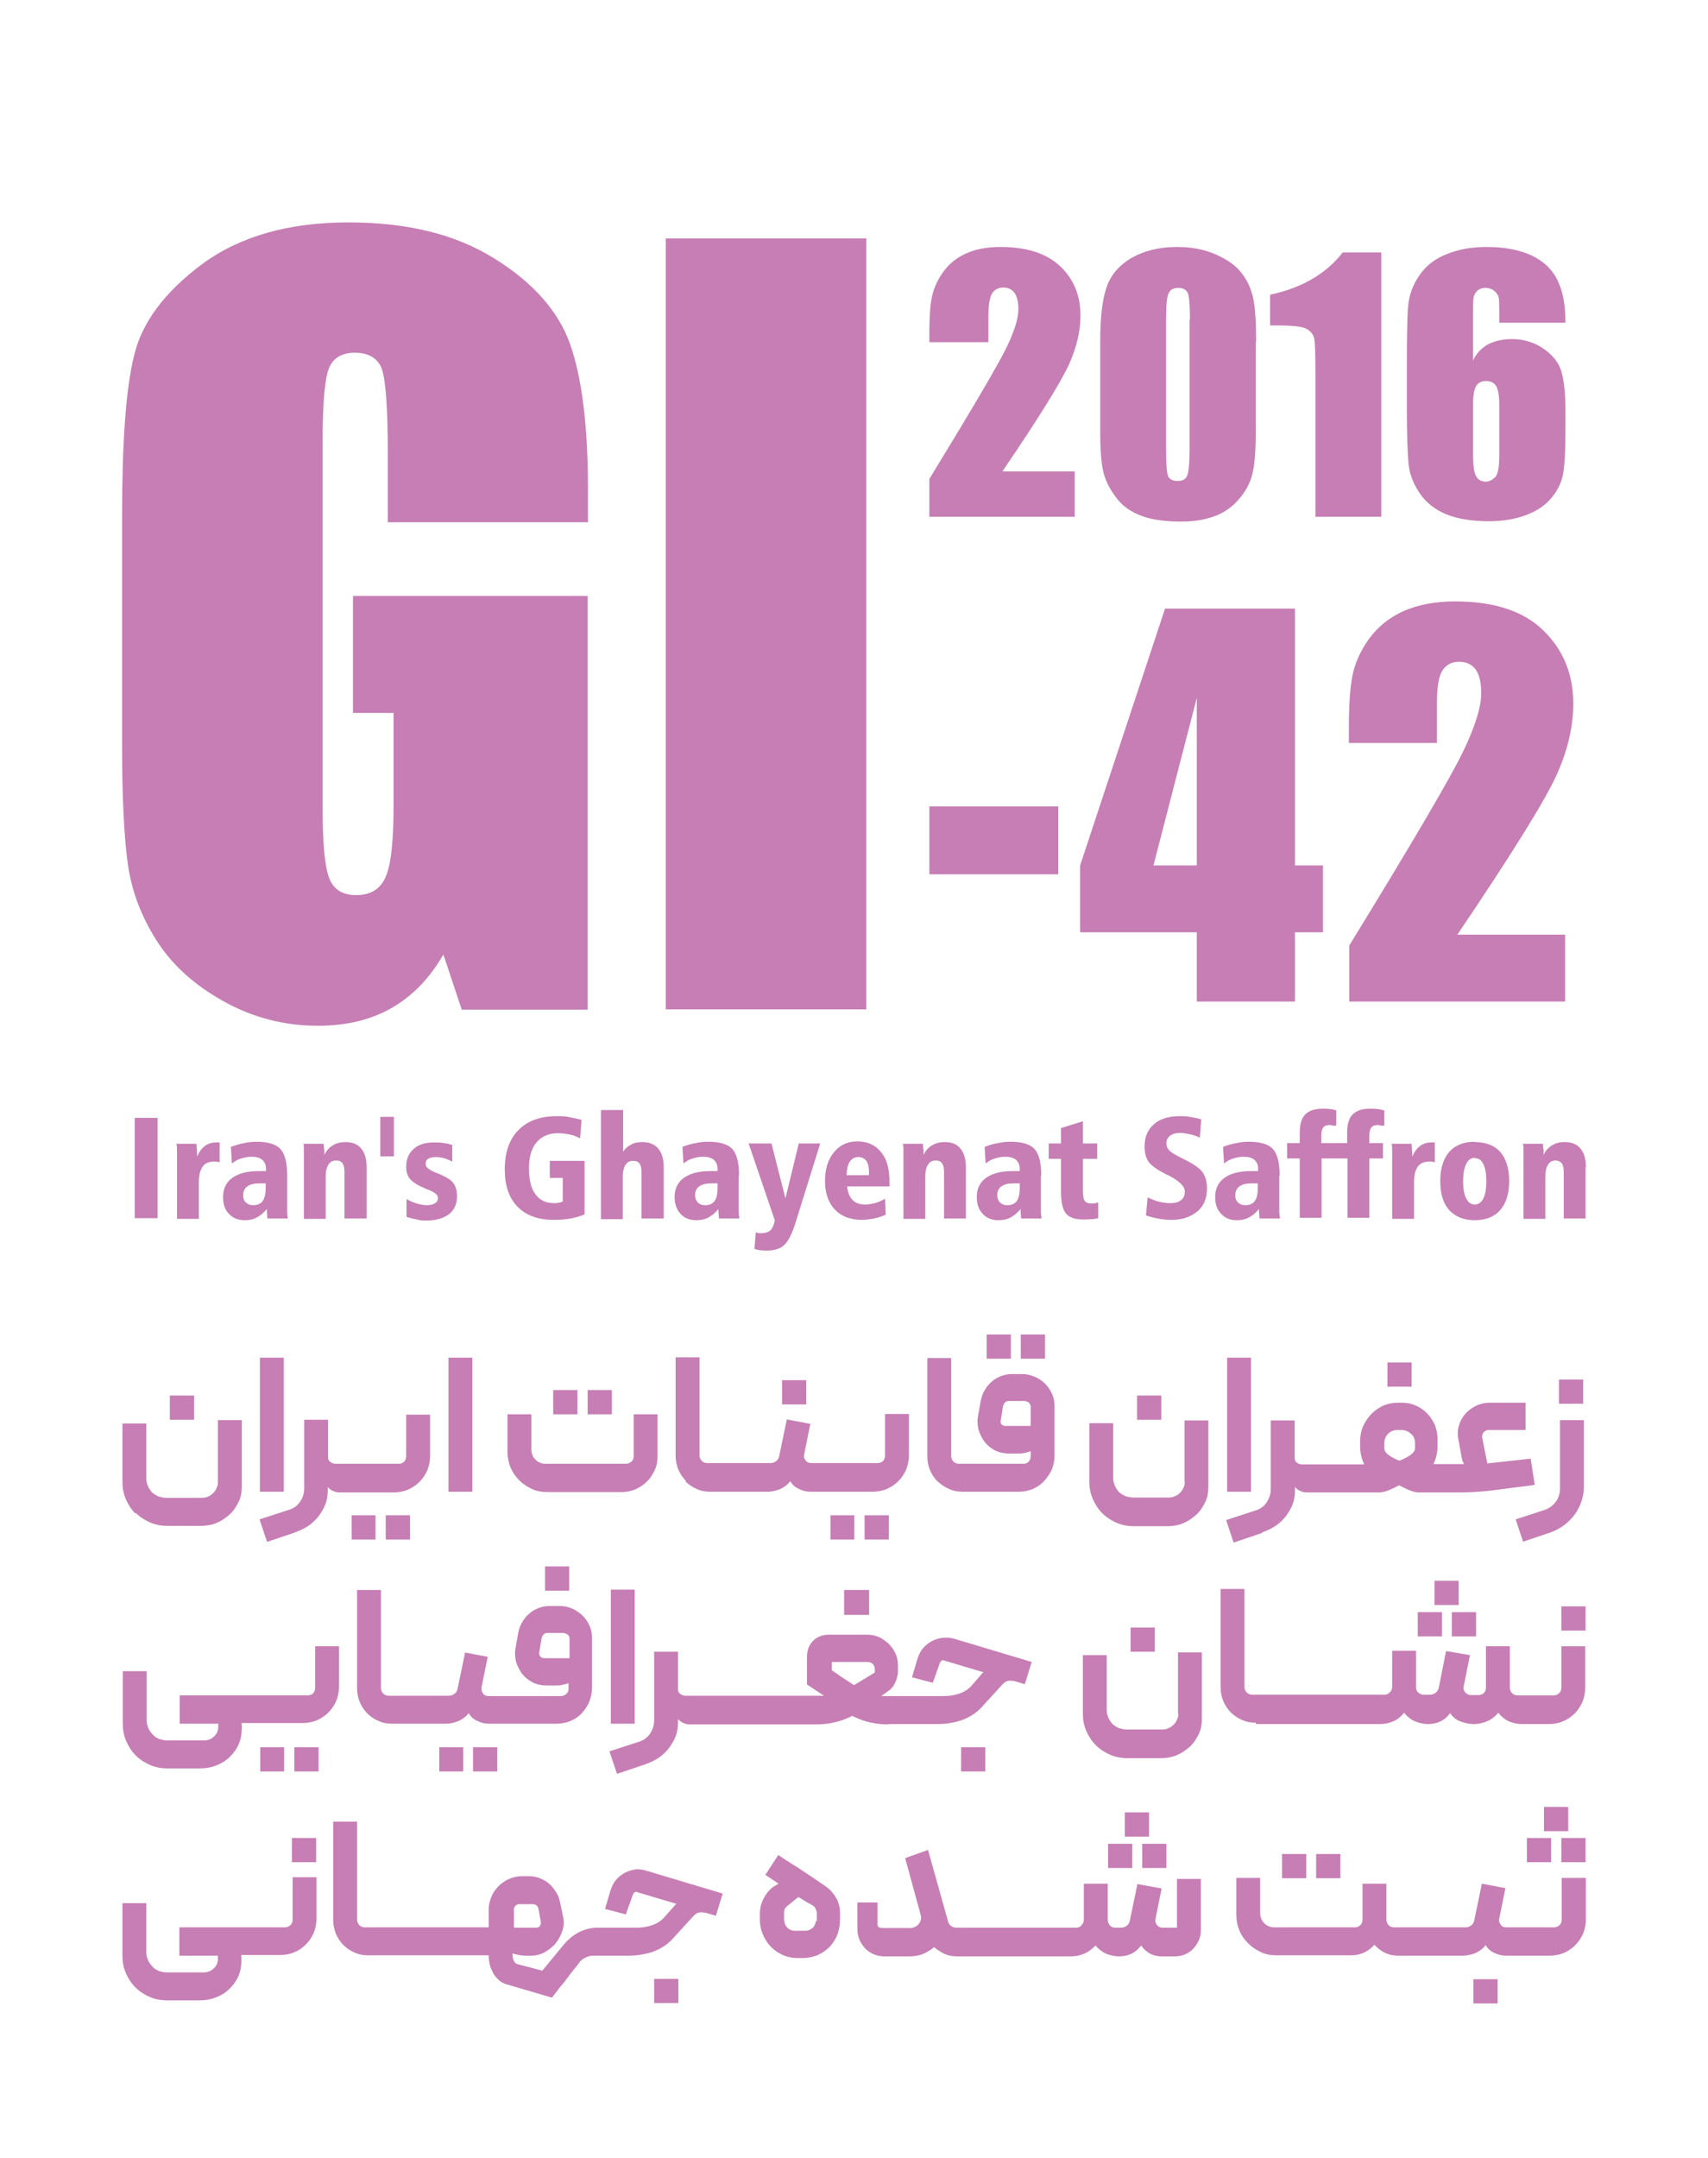 <svg xmlns="http://www.w3.org/2000/svg" id="Layer_1" data-name="Layer 1" viewBox="0 0 50.08 63.26"><defs><style> .cls-1 { fill: #c67eb4; } </style></defs><path class="cls-1" d="M6.44,33.48v.59h-.02c-.06-.02-.11-.02-.13-.02-.16,0-.28.05-.35.15-.07.1-.11.25-.11.47v1.06h-.64v-1.72c0-.13,0-.22,0-.29s0-.13-.02-.19h.59v.02c.01.13.02.23.02.29v.07c.05-.13.12-.23.22-.31.1-.08.22-.11.34-.11.02,0,.06,0,.1,0h.01ZM8.42,34.46v.81c0,.1,0,.18,0,.25,0,.07.01.14.02.2h-.6l-.02-.28c-.08.11-.18.19-.29.25-.11.06-.23.08-.36.08-.19,0-.34-.06-.46-.19-.12-.12-.17-.29-.17-.49,0-.24.09-.43.27-.56.18-.13.44-.2.77-.2h.22v-.06c0-.12-.04-.21-.11-.27-.07-.06-.18-.09-.32-.09-.1,0-.2.02-.3.05-.1.03-.19.08-.27.15l-.03-.49c.14-.05.27-.09.39-.11.13-.03.25-.04.36-.04.33,0,.57.07.7.21.13.14.2.4.2.77M7.79,34.69h-.08s-.07,0-.11,0c-.15,0-.27.03-.35.09-.08.06-.12.14-.12.26,0,.09.02.16.08.21.05.05.12.08.21.08.13,0,.22-.04.28-.12.06-.08.09-.21.09-.38v-.12ZM10.75,34.22v1.5h-.65v-1.36c0-.12-.02-.21-.06-.26-.04-.06-.1-.08-.19-.08-.1,0-.17.04-.22.12-.05.08-.08.19-.08.34v1.25h-.64v-1.72c0-.13,0-.22,0-.29,0-.07,0-.13-.01-.19h.59c0,.07.01.13.02.18,0,.05,0,.11,0,.15.05-.12.13-.21.24-.28.11-.07.24-.1.38-.1.2,0,.36.06.46.19.11.13.16.31.16.55M11.15,32.74h.4v1.16h-.4v-1.16ZM13.26,33.57v.48c-.09-.04-.17-.08-.25-.1-.08-.02-.16-.03-.24-.03-.1,0-.17.02-.22.05-.05.03-.07.09-.07.16,0,.08.1.17.31.25.26.1.43.2.5.3.07.09.11.22.11.39,0,.22-.08.4-.23.52-.16.12-.38.19-.66.19-.09,0-.18,0-.28-.03-.1-.02-.2-.04-.31-.08v-.52c.1.06.2.1.3.13.1.03.2.05.3.05s.18-.02.24-.06c.06-.04.08-.09.08-.16,0-.08-.1-.17-.3-.24-.04-.01-.07-.03-.09-.04-.2-.08-.34-.17-.42-.26-.08-.09-.12-.21-.12-.36,0-.23.07-.4.22-.53.14-.13.34-.19.6-.19.09,0,.19,0,.29.02.1.01.19.04.29.07M17.05,32.84l-.04.53c-.1-.05-.19-.09-.3-.11-.1-.02-.22-.04-.35-.04-.27,0-.48.09-.63.27-.15.18-.22.43-.22.76s.06.59.19.76c.13.18.31.26.55.26.04,0,.08,0,.12-.01.04,0,.08-.02.13-.04v-.69h-.38v-.5h1.02v1.57c-.12.05-.25.09-.41.12-.16.03-.32.04-.5.04-.45,0-.81-.13-1.06-.39-.25-.26-.37-.62-.37-1.09,0-.49.13-.88.4-1.15.26-.27.64-.41,1.12-.41.13,0,.26,0,.38.03.12.02.24.05.36.08M17.63,32.54h.64v1.22c.06-.09.14-.16.24-.21.09-.05.2-.07.32-.07.2,0,.36.06.47.19.11.13.16.31.16.55v1.5h-.65v-1.35c0-.12-.02-.21-.06-.26-.04-.06-.1-.08-.19-.08-.1,0-.17.04-.22.12-.05.08-.08.19-.08.34v1.25h-.64v-3.17ZM21.66,34.46v.81c0,.1,0,.18,0,.25,0,.07.01.14.02.2h-.6l-.02-.28c-.08.11-.18.19-.29.25-.11.06-.23.08-.36.08-.19,0-.34-.06-.46-.19-.11-.12-.17-.29-.17-.49,0-.24.09-.43.27-.56.18-.13.44-.2.77-.2h.22v-.06c0-.12-.04-.21-.11-.27-.07-.06-.18-.09-.32-.09-.1,0-.2.02-.3.05-.1.03-.19.08-.27.15l-.03-.49c.13-.05.26-.09.39-.11.13-.03.25-.04.37-.04.33,0,.57.07.7.21.13.14.2.4.2.77M21.04,34.69h-.08s-.07,0-.11,0c-.15,0-.27.03-.35.09-.08.06-.12.14-.12.26,0,.09.03.16.08.21.05.05.12.08.21.08.13,0,.22-.04.28-.12.06-.08.09-.21.09-.38v-.12ZM21.93,33.52h.69l.41,1.61.39-1.61h.63l-.73,2.34c-.1.32-.21.53-.33.64-.12.11-.29.16-.5.16-.07,0-.13,0-.19-.01-.06,0-.12-.02-.18-.04l.04-.48.1.02h.07c.09,0,.17-.02.23-.06.06-.04.1-.11.13-.21l.03-.1-.77-2.26ZM24.84,34.79c.02.17.07.3.16.39.09.09.21.13.37.13.1,0,.19-.02.29-.04.09-.03.19-.07.29-.13l.02.47c-.11.05-.22.08-.34.11-.12.02-.23.04-.35.04-.34,0-.61-.1-.8-.3-.19-.2-.29-.48-.29-.84s.09-.63.26-.84c.17-.21.4-.32.68-.32.3,0,.53.1.7.31.17.2.25.49.25.87,0,.04,0,.07,0,.09v.05s-1.24,0-1.24,0ZM25.48,34.44v-.07s0-.03,0-.03c0-.13-.03-.24-.08-.31-.05-.07-.13-.11-.23-.11-.11,0-.19.04-.25.13-.06.08-.09.22-.1.4h.66ZM28.32,34.22v1.5h-.64v-1.36c0-.12-.02-.21-.06-.26-.04-.06-.1-.08-.19-.08-.1,0-.17.04-.22.12s-.08.19-.08.34v1.25h-.64v-1.72c0-.13,0-.22,0-.29,0-.07,0-.13-.02-.19h.59c0,.07.01.13.02.18,0,.05,0,.11,0,.15.05-.12.13-.21.24-.28.11-.07.24-.1.38-.1.2,0,.36.06.46.19.11.13.16.31.16.55M30.52,34.46v.81c0,.1,0,.18,0,.25,0,.07.01.14.02.2h-.6l-.02-.28c-.08.11-.18.19-.29.25-.11.06-.23.08-.36.08-.19,0-.34-.06-.46-.19s-.17-.29-.17-.49c0-.24.09-.43.27-.56.18-.13.44-.2.77-.2h.22v-.06c0-.12-.04-.21-.11-.27-.07-.06-.18-.09-.32-.09-.1,0-.2.02-.3.05-.1.03-.19.08-.27.15l-.03-.49c.13-.05.26-.09.39-.11.13-.03.25-.04.37-.04.33,0,.57.07.7.21.13.14.2.4.2.77M29.9,34.69h-.08s-.07,0-.11,0c-.15,0-.27.03-.35.09-.08.06-.12.14-.12.26,0,.09.03.16.08.21.05.05.12.08.21.08.13,0,.22-.04.28-.12.06-.08.09-.21.09-.38v-.12ZM31.75,32.88v.64h.42v.45h-.42v.91c0,.16.02.27.05.32.04.05.1.08.19.08h.09s.07-.02.12-.03v.46c-.08.02-.15.03-.22.03-.07,0-.13.01-.19.01-.25,0-.43-.05-.53-.17-.1-.11-.15-.33-.15-.66v-.95h-.36v-.45h.36v-.45l.64-.2ZM35.22,32.82l-.04.53c-.1-.05-.2-.08-.3-.1-.1-.02-.19-.04-.27-.04-.13,0-.23.03-.3.08-.07.05-.11.13-.11.22,0,.09.03.16.09.22.06.06.18.13.36.22.31.15.51.28.6.4.09.12.14.28.14.49,0,.28-.09.51-.28.67s-.44.25-.76.25c-.11,0-.23-.01-.35-.03-.12-.02-.25-.05-.4-.1l.05-.53c.13.06.24.11.35.13.11.03.22.04.32.04.13,0,.24-.03.31-.09.08-.06.11-.15.11-.25,0-.15-.16-.31-.47-.47-.04-.02-.07-.03-.09-.04-.25-.13-.42-.25-.5-.36s-.12-.27-.12-.45c0-.28.09-.49.27-.65.18-.16.43-.24.75-.24.1,0,.2,0,.31.02.1.02.22.04.33.07M37.51,34.46v.81c0,.1,0,.18,0,.25,0,.07.01.14.02.2h-.6l-.02-.28c-.08.11-.18.19-.29.25-.11.06-.23.08-.36.08-.19,0-.34-.06-.46-.19s-.17-.29-.17-.49c0-.24.09-.43.27-.56.18-.13.44-.2.77-.2h.22v-.06c0-.12-.04-.21-.11-.27-.07-.06-.18-.09-.32-.09-.1,0-.2.02-.3.05-.1.03-.19.08-.27.15l-.03-.49c.13-.05.26-.09.39-.11.13-.03.25-.04.37-.04.33,0,.57.07.7.21.13.14.2.4.2.77M36.88,34.69h-.08s-.06,0-.11,0c-.15,0-.27.03-.35.09-.08.06-.12.14-.12.26,0,.09.02.16.08.21.05.05.12.08.21.08.13,0,.22-.04.28-.12.06-.08.09-.21.09-.38v-.12ZM40.59,32.55v.45h-.09s-.06-.02-.1-.02c-.09,0-.15.02-.19.07-.04.05-.06.13-.06.24v.22h.4v.45h-.4v1.74h-.64v-1.74h-.76v1.74h-.64v-1.74h-.37v-.45h.37v-.3c0-.25.05-.43.16-.54.11-.11.28-.17.52-.17.06,0,.13,0,.19.01.06,0,.13.02.2.04v.45h-.09s-.06-.02-.1-.02c-.09,0-.15.02-.19.07-.04.05-.06.13-.06.24v.22h.76v-.3c0-.25.05-.43.16-.54.11-.11.28-.17.52-.17.06,0,.13,0,.19.01.06,0,.13.02.21.04M42.07,33.48v.59h-.02c-.06-.02-.11-.02-.13-.02-.16,0-.28.05-.35.15-.07.1-.11.25-.11.47v1.06h-.64v-1.72c0-.13,0-.22,0-.29,0-.07,0-.13-.02-.19h.59v.02c.01.13.02.23.02.29v.07c.05-.13.12-.23.22-.31.1-.08.22-.11.34-.11.02,0,.06,0,.1,0h.01ZM43.24,33.48c.33,0,.58.1.75.29.17.2.26.48.26.85s-.09.65-.26.85c-.17.2-.43.3-.75.3s-.57-.1-.75-.3c-.18-.2-.26-.48-.26-.85s.09-.65.26-.85c.18-.2.43-.3.75-.3M43.24,33.94c-.11,0-.19.06-.25.18-.06.12-.09.29-.09.51s.03.39.09.5c.06.12.14.18.25.18s.19-.06.25-.17c.06-.12.09-.29.09-.51s-.03-.39-.09-.51c-.06-.12-.14-.17-.25-.17M46.49,34.22v1.5h-.64v-1.36c0-.12-.02-.21-.06-.26s-.1-.08-.18-.08c-.1,0-.17.04-.22.12s-.08.19-.08.34v1.25h-.64v-1.72c0-.13,0-.22,0-.29,0-.07,0-.13-.02-.19h.59c0,.07.01.13.02.18,0,.05,0,.11,0,.15.05-.12.13-.21.24-.28.11-.07.23-.1.38-.1.2,0,.36.06.46.19.11.13.16.31.16.55M17.25,15.31h-5.88v-2.05c0-1.29-.06-2.1-.17-2.43-.11-.32-.38-.49-.8-.49-.36,0-.61.14-.74.42-.13.28-.2.99-.2,2.15v10.85c0,1.02.07,1.68.2,2,.13.32.39.48.78.48.43,0,.72-.18.87-.54.16-.36.23-1.07.23-2.12v-2.68h-1.19v-3.43h6.88v12.13h-3.69l-.54-1.62c-.4.7-.91,1.22-1.52,1.57-.61.35-1.33.52-2.16.52-.99,0-1.91-.24-2.77-.72-.86-.48-1.51-1.07-1.96-1.78-.45-.71-.73-1.45-.84-2.23-.11-.78-.17-1.94-.17-3.5v-6.71c0-2.16.11-3.73.35-4.7.23-.98.9-1.87,2-2.69,1.1-.81,2.53-1.22,4.28-1.22s3.15.35,4.29,1.06c1.14.71,1.88,1.55,2.22,2.52.34.97.52,2.38.52,4.24v.98ZM25.4,29.59h-5.88V6.99h5.88v22.6ZM31.03,25.63h-3.78v-1.99h3.78v1.99ZM37.97,17.84v7.53h.82v1.96h-.82v2.03h-2.88v-2.03h-3.42v-1.96l2.49-7.53h3.81ZM35.09,25.37v-4.91l-1.27,4.91h1.27ZM45.89,27.4v1.96h-6.33v-1.64c1.88-3.06,2.99-4.96,3.34-5.69.35-.73.53-1.3.53-1.7,0-.31-.05-.55-.16-.7-.11-.15-.27-.23-.49-.23s-.38.09-.49.26c-.11.17-.16.51-.16,1.02v1.1h-2.58v-.42c0-.65.03-1.15.1-1.53.07-.37.23-.74.49-1.1.26-.36.6-.63,1.02-.82.42-.18.92-.28,1.5-.28,1.14,0,2.01.28,2.59.85.59.57.88,1.29.88,2.15,0,.66-.16,1.36-.49,2.09-.33.73-1.3,2.3-2.91,4.68h3.15ZM31.51,13.83v1.32h-4.26v-1.11c1.26-2.06,2.01-3.34,2.25-3.83.24-.49.36-.87.36-1.15,0-.21-.04-.37-.11-.47-.07-.1-.18-.16-.33-.16s-.26.06-.33.17c-.07.11-.11.34-.11.69v.74h-1.73v-.28c0-.43.02-.78.07-1.03.05-.25.16-.5.33-.74.17-.24.4-.43.68-.55.28-.13.62-.19,1.01-.19.77,0,1.35.19,1.75.57.4.38.59.86.59,1.45,0,.44-.11.91-.33,1.41-.22.49-.87,1.55-1.96,3.15h2.12ZM36.82,10.02v2.59c0,.59-.03,1.02-.1,1.28-.06.27-.2.52-.4.75-.2.23-.44.4-.73.5-.28.1-.6.15-.95.15-.46,0-.85-.05-1.15-.16s-.55-.27-.73-.5c-.18-.23-.31-.46-.39-.72-.07-.25-.11-.65-.11-1.19v-2.71c0-.71.06-1.24.19-1.6.12-.35.37-.64.73-.85.37-.21.81-.32,1.33-.32.43,0,.8.07,1.14.22.34.15.59.33.75.54.17.21.28.46.34.72.06.27.09.69.09,1.28M34.89,9.37c0-.41-.02-.67-.06-.77-.04-.1-.13-.16-.28-.16s-.24.05-.29.17c-.05.11-.07.36-.07.76v3.78c0,.45.02.72.06.81.04.09.14.14.28.14s.24-.05.28-.16.07-.35.07-.73v-3.84ZM40.5,7.4v7.75h-1.93v-4.16c0-.6-.01-.96-.04-1.08-.03-.12-.11-.21-.24-.28-.13-.06-.42-.09-.86-.09h-.19v-.9c.93-.2,1.64-.61,2.13-1.24h1.14ZM45.89,9.46h-1.93c0-.36,0-.59-.01-.68,0-.09-.05-.17-.12-.24-.07-.06-.16-.1-.28-.1-.1,0-.18.03-.24.09-.06.06-.1.14-.11.23-.01.1-.01.29-.01.58v1.23c.1-.21.24-.36.43-.47.19-.1.43-.16.71-.16.35,0,.67.1.94.29.27.19.45.42.52.69.07.27.11.63.11,1.09v.62c0,.54-.02.95-.06,1.21-.04.27-.15.51-.33.73-.18.23-.43.4-.74.52-.31.12-.68.19-1.1.19-.52,0-.94-.07-1.28-.21-.33-.14-.59-.35-.77-.62-.18-.27-.29-.55-.32-.85-.03-.3-.05-.87-.05-1.73v-1.07c0-.92.01-1.54.04-1.85.03-.31.14-.61.33-.88.19-.28.46-.49.8-.62.34-.14.73-.21,1.17-.21.54,0,.99.09,1.34.26.35.17.6.42.75.74.15.32.22.72.22,1.21M43.96,11.88c0-.27-.03-.46-.09-.56-.06-.1-.16-.15-.3-.15s-.23.05-.29.15c-.06.1-.09.29-.09.57v1.4c0,.34.03.57.09.67.06.11.16.16.29.16.08,0,.17-.04.26-.12.09-.08.13-.3.13-.66v-1.45ZM3.95,32.77h.67v2.94h-.67v-2.94Z"></path><g><rect class="cls-1" x="4.98" y="40.91" width=".71" height=".71"></rect><path class="cls-1" d="M3.98,44.35c.12.12.26.21.42.28.16.07.33.1.51.1h.99c.16,0,.32-.03.46-.09.14-.06.27-.15.38-.25s.19-.23.26-.37.09-.3.09-.46v-1.93h-.7v1.81c0,.06-.01.13-.04.18-.02.06-.06.11-.1.15-.04.04-.09.08-.15.1-.06.03-.12.04-.19.04h-1.03c-.08,0-.16-.02-.23-.04-.07-.03-.13-.07-.19-.12-.05-.05-.09-.12-.12-.18-.03-.07-.05-.15-.05-.23v-1.61h-.7v1.71c0,.18.03.35.1.51s.16.3.28.42Z"></path><rect class="cls-1" x="7.62" y="39.8" width=".7" height="3.93"></rect><path class="cls-1" d="M8.65,44.92c.14-.05.27-.11.39-.19.12-.08.22-.18.3-.28.08-.11.15-.22.2-.35.05-.13.07-.27.07-.41v-.1c.04.05.09.09.16.12s.12.04.18.04h1.6c.15,0,.29-.03.41-.08.13-.06.24-.13.34-.23s.17-.21.23-.34c.05-.13.08-.27.08-.41v-1.22h-.7v1.22c0,.06-.02.12-.06.16-.04.04-.1.06-.16.06h-1.85c-.06,0-.11-.02-.15-.05-.05-.03-.07-.08-.07-.14v-1.1h-.7v2.01c0,.14-.04.27-.12.39s-.19.2-.33.24l-.86.28.22.66.83-.28Z"></path><rect class="cls-1" x="10.31" y="44.42" width=".7" height=".71"></rect><rect class="cls-1" x="11.31" y="44.42" width=".71" height=".71"></rect><rect class="cls-1" x="13.15" y="39.8" width=".7" height="3.93"></rect><rect class="cls-1" x="16.22" y="40.75" width=".71" height=".71"></rect><path class="cls-1" d="M15.22,43.39c.11.11.23.19.38.26s.3.09.47.09h2.15c.15,0,.29-.03.41-.08.13-.06.24-.13.34-.23.1-.1.17-.21.23-.34s.08-.27.08-.41v-1.22h-.7v1.23c0,.06-.02.12-.07.16s-.1.06-.16.06h-2.35c-.12,0-.22-.04-.3-.12-.08-.08-.12-.18-.12-.3v-1.03h-.7v1.09c0,.17.03.32.09.47.06.14.15.27.26.38Z"></path><rect class="cls-1" x="17.23" y="40.75" width=".71" height=".71"></rect><path class="cls-1" d="M20.1,43.43c.09.09.21.17.33.22.13.06.26.08.4.08h.17s0,0,0,0,0,0,0,0h1.51c.12,0,.24-.03.37-.08.12-.06.22-.13.29-.23.06.1.14.18.26.23.12.06.23.08.35.08h1.81c.15,0,.29-.03.41-.08.13-.06.24-.13.34-.23s.17-.21.23-.34c.05-.13.08-.27.08-.41v-1.22h-.7v1.22c0,.06-.02.12-.06.16-.04.04-.1.06-.16.06h-1.94c-.07,0-.13-.02-.17-.08-.04-.05-.06-.11-.04-.18l.18-.89-.69-.13-.22,1.06c-.01.07-.04.12-.09.16-.05.04-.11.06-.17.06h-1.57s0,0,0,0,0,0,0,0h-.28c-.06,0-.12-.02-.16-.06s-.07-.1-.07-.16v-2.88h-.7v2.89c0,.14.03.28.08.4s.13.24.22.33Z"></path><rect class="cls-1" x="22.93" y="40.46" width=".71" height=".71"></rect><rect class="cls-1" x="25.35" y="44.42" width=".71" height=".71"></rect><rect class="cls-1" x="24.35" y="44.42" width=".7" height=".71"></rect><path class="cls-1" d="M27.5,43.43c.09.09.21.17.33.22.13.06.26.08.4.08h.17s0,0,0,0,0,0,0,0h1.47c.15,0,.28-.03.41-.08.13-.06.24-.13.33-.23s.17-.21.23-.34c.05-.13.08-.27.08-.41v-1.43c0-.13-.02-.26-.07-.37s-.12-.22-.2-.3c-.09-.09-.19-.16-.31-.21s-.24-.08-.37-.08h-.3c-.11,0-.22.02-.32.06-.1.04-.19.09-.27.16-.08.07-.15.15-.2.24-.06.09-.09.19-.12.3l-.08.45c-.03.15-.02.29.01.42.04.13.1.25.18.36.08.1.19.19.31.25.12.06.26.09.41.09h.26c.13,0,.25-.02.37-.07v.15c0,.06-.02.12-.06.16-.04.04-.09.06-.15.06h-1.61s0,0,0,0,0,0,0,0h-.28c-.06,0-.12-.02-.16-.06s-.07-.1-.07-.16v-2.88h-.7v2.89c0,.14.03.28.08.4s.13.24.22.33ZM29.48,41.81s-.08-.02-.11-.05-.04-.07-.03-.11l.07-.43s.03-.08.06-.11.07-.04.11-.04h.47s.09.02.12.05c.03.03.05.07.05.11v.57h-.75Z"></path><rect class="cls-1" x="29.93" y="39.12" width=".71" height=".71"></rect><rect class="cls-1" x="28.93" y="39.12" width=".71" height=".71"></rect><rect class="cls-1" x="33.34" y="40.91" width=".71" height=".71"></rect><path class="cls-1" d="M34.74,43.43c0,.06-.01.13-.04.18-.02.06-.06.11-.1.15-.04.04-.09.08-.15.1-.06.03-.12.04-.19.04h-1.03c-.08,0-.16-.02-.23-.04-.07-.03-.13-.07-.19-.12-.05-.05-.09-.12-.12-.18-.03-.07-.05-.15-.05-.23v-1.61h-.7v1.71c0,.18.03.35.1.51s.16.3.28.42c.12.12.26.21.42.28.16.07.33.1.51.1h.99c.16,0,.32-.03.46-.09.14-.06.27-.15.38-.25s.19-.23.26-.37.09-.3.09-.46v-1.93h-.7v1.81Z"></path><rect class="cls-1" x="35.98" y="39.8" width=".7" height="3.93"></rect><path class="cls-1" d="M37.01,44.92c.14-.05.27-.11.39-.19.12-.08.22-.18.3-.28.08-.11.15-.22.2-.35.05-.13.07-.27.07-.41v-.1c.04.05.09.09.16.12s.12.04.18.04h1.29s0,0,0,0,0,0,0,0h.66c.07,0,.13,0,.19,0,.06,0,.12-.02.17-.03.06-.02.12-.04.18-.07.06-.03.14-.06.22-.11.08.04.16.08.22.11s.13.05.18.07c.06.02.12.03.17.03.06,0,.12,0,.19,0h.89c.22,0,.43,0,.65-.02.22-.01.44-.04.67-.07l1.01-.13-.12-.77-1.27.14-.15-.75c-.01-.06,0-.11.04-.16s.09-.07.15-.07h1.08v-.8h-1.05c-.14,0-.28.03-.4.09-.12.06-.23.14-.31.23-.09.1-.15.21-.19.34-.04.13-.05.27-.02.41l.1.55c.01.07.04.13.07.18h-.48s0,0,0,0c0,0,0,0,0,0h-.23s-.07,0-.11,0c-.04,0-.07,0-.08,0,.04-.08.07-.17.09-.26.02-.09.03-.18.03-.26v-.21c0-.15-.03-.29-.08-.42-.06-.13-.13-.24-.23-.34-.1-.1-.21-.18-.34-.23-.13-.06-.27-.08-.42-.08h-.1c-.14,0-.28.03-.41.08-.13.06-.25.14-.35.24-.1.1-.18.22-.25.36-.06.14-.09.29-.09.44v.17c0,.08.01.17.03.26.02.09.05.17.09.26-.01,0-.04,0-.08,0-.04,0-.07,0-.1,0h-.24s0,0,0,0,0,0,0,0h-1.4c-.06,0-.11-.02-.15-.05-.05-.03-.07-.08-.07-.14v-1.1h-.7v2.01c0,.14-.04.27-.12.39s-.19.2-.33.24l-.86.28.22.66.83-.28ZM40.59,42.3c0-.11.04-.2.11-.27s.16-.11.27-.11h.12c.11,0,.2.04.28.11.08.07.12.16.12.27v.15c0,.07-.04.13-.13.2-.09.06-.19.12-.33.17-.13-.05-.24-.11-.32-.17-.08-.06-.12-.13-.12-.2v-.15Z"></path><rect class="cls-1" x="40.68" y="39.94" width=".71" height=".71"></rect><rect class="cls-1" x="45.71" y="40.44" width=".71" height=".71"></rect><path class="cls-1" d="M44.64,45.2l.83-.28c.14-.05.27-.12.39-.21.12-.09.22-.19.31-.31.09-.12.15-.25.2-.39.05-.14.07-.29.07-.44v-1.94h-.7v2.01c0,.14-.04.27-.12.38-.08.11-.19.19-.32.24l-.86.28.22.66Z"></path><path class="cls-1" d="M9.94,49.48v-1.22h-.7v1.22c0,.06-.02.12-.06.16-.04.04-.1.06-.16.06h-3.75v.83h1.13v.08c0,.12-.04.22-.12.29-.08.08-.18.12-.3.12h-1.08c-.08,0-.16-.02-.23-.04-.07-.03-.14-.07-.19-.13-.06-.06-.1-.12-.13-.19s-.05-.15-.05-.23v-1.44h-.7v1.54c0,.18.03.35.1.51s.16.3.28.42c.12.12.26.21.42.28.16.07.33.1.51.1h.96c.17,0,.33-.03.48-.09s.28-.14.39-.25c.11-.11.2-.23.26-.37.06-.14.09-.3.09-.46v-.06c0-.06,0-.09-.02-.1h1.81c.15,0,.29-.03.41-.08.13-.06.24-.13.34-.23s.17-.21.23-.34c.05-.13.08-.27.08-.41Z"></path><rect class="cls-1" x="8.63" y="51.22" width=".71" height=".71"></rect><rect class="cls-1" x="7.63" y="51.22" width=".7" height=".71"></rect><rect class="cls-1" x="13.87" y="51.22" width=".71" height=".71"></rect><path class="cls-1" d="M13.64,48.43l-.22,1.06c-.01.07-.04.12-.09.16-.05.04-.11.06-.17.06h-1.76c-.06,0-.12-.02-.16-.06s-.07-.1-.07-.16v-2.88h-.7v2.89c0,.14.03.28.08.4s.13.24.22.33c.09.09.21.17.33.22.13.06.26.08.4.08h.17s0,0,0,0,0,0,0,0h1.41c.12,0,.24-.03.37-.08.12-.06.22-.13.29-.23.06.1.14.18.26.23.12.06.23.08.35.08h1.97c.15,0,.29-.03.41-.08.13-.06.24-.13.33-.23.09-.1.17-.21.22-.34.05-.13.08-.27.08-.41v-1.43c0-.13-.02-.26-.07-.37-.05-.12-.12-.22-.2-.3-.09-.09-.19-.16-.3-.21s-.24-.08-.37-.08h-.31c-.11,0-.22.02-.32.06-.1.04-.19.09-.27.16-.08.07-.15.15-.2.24-.06.09-.09.19-.12.3l-.08.45c-.03.15-.02.29.01.42.04.13.1.25.18.36.08.1.19.19.31.25.12.06.26.09.41.09h.26c.07,0,.13,0,.2-.02.06-.01.12-.03.18-.05v.16c0,.07-.02.12-.07.16-.04.04-.1.06-.16.06h-2.11c-.07,0-.13-.02-.17-.08s-.05-.11-.04-.18l.18-.89-.68-.13ZM15.94,48.61s-.08-.02-.1-.05-.04-.07-.03-.11l.07-.43s.03-.08.06-.11c.03-.03.07-.04.11-.04h.48s.08.02.12.05c.03.03.05.07.05.12v.57h-.75Z"></path><rect class="cls-1" x="12.88" y="51.22" width=".7" height=".71"></rect><rect class="cls-1" x="15.98" y="45.92" width=".71" height=".71"></rect><rect class="cls-1" x="17.91" y="46.6" width=".7" height="3.93"></rect><rect class="cls-1" x="24.75" y="46.61" width=".73" height=".73"></rect><path class="cls-1" d="M26.06,50.54h1.44c.24,0,.47-.04.69-.11.22-.08.42-.2.58-.37l.62-.68c.05-.05.1-.09.15-.1.05-.02.11-.01.2,0l.31.09.2-.65-2.27-.68c-.1-.03-.21-.04-.32-.03-.11.01-.22.04-.32.09s-.19.12-.27.21c-.08.09-.13.2-.17.32l-.16.54.61.16.21-.59s.03-.05.05-.06c.02-.01.05-.02.08,0l1.14.34s0,.01-.02.02c0,0-.01.01-.02.02s-.02.02-.02.03l-.27.31c-.1.12-.23.2-.38.25s-.3.07-.46.07h-1.4s-.09,0-.14,0c-.05,0-.09,0-.13,0-.04,0-.07,0-.1,0-.03,0-.04,0-.05,0l.19-.14c.1-.06.17-.15.22-.26.05-.11.08-.22.08-.33v-.15c0-.13-.02-.25-.07-.36-.05-.11-.12-.21-.2-.29-.09-.08-.18-.15-.29-.2-.11-.05-.23-.07-.36-.07h-1.09c-.2,0-.36.06-.48.18s-.18.28-.18.48v.8l.5.33s-.02,0-.05,0c-.03,0-.06,0-.1,0-.04,0-.08,0-.13,0-.05,0-.09,0-.13,0h-.46s0,0,0,0,0,0,0,0h-3.19c-.06,0-.11-.02-.15-.05-.05-.03-.07-.08-.07-.14v-1.1h-.7v2.01c0,.14-.04.27-.12.39s-.19.2-.33.24l-.86.28.22.66.83-.28c.14-.05.27-.11.39-.19.12-.08.22-.18.3-.28.08-.11.15-.22.2-.35.05-.13.07-.27.07-.41v-.1c.04.05.09.09.16.12s.12.04.18.04h3.08s0,0,0,0,0,0,0,0h.63c.37,0,.73-.08,1.06-.25.16.08.33.15.51.19.18.04.36.06.54.06ZM24.75,49.21c-.08-.05-.15-.1-.22-.15s-.12-.08-.14-.1v-.24h1.04c.06,0,.12.02.16.06.04.04.06.09.06.16v.09l-.61.37c-.1-.07-.2-.13-.29-.19Z"></path><rect class="cls-1" x="28.18" y="51.22" width=".71" height=".71"></rect><path class="cls-1" d="M34.55,50.23c0,.06-.01.13-.04.18-.02.06-.06.11-.1.15-.04.04-.09.08-.15.1-.06.03-.12.04-.19.04h-1.03c-.08,0-.16-.02-.23-.04-.07-.03-.13-.07-.19-.12-.05-.05-.09-.12-.12-.18-.03-.07-.05-.15-.05-.23v-1.61h-.7v1.71c0,.18.03.35.1.51s.16.3.28.42c.12.12.26.21.42.28.16.07.33.1.51.1h.99c.16,0,.32-.03.46-.09.14-.06.27-.15.38-.25s.19-.23.26-.37.09-.3.09-.46v-1.93h-.7v1.81Z"></path><rect class="cls-1" x="33.15" y="47.71" width=".71" height=".71"></rect><path class="cls-1" d="M36.83,50.54h3.65c.13,0,.26-.03.37-.08.12-.05.22-.13.32-.25.09.11.2.2.32.25.12.05.24.08.38.08.12,0,.24-.02.35-.07.11-.05.21-.13.3-.25.08.12.19.21.32.25.13.05.26.07.38.07.13,0,.26-.03.38-.08.12-.05.23-.13.33-.25.09.11.2.2.31.25.12.05.25.08.38.08h.8c.15,0,.29-.03.41-.08s.24-.13.34-.23c.1-.1.17-.21.23-.34.05-.13.08-.27.08-.41v-1.22h-.7v1.22c0,.06-.02.12-.07.16s-.1.06-.16.06h-1.05c-.06,0-.12-.02-.16-.06-.04-.04-.07-.1-.07-.17v-1.21h-.7v1.21c0,.06-.02.12-.06.16-.04.04-.1.06-.16.06h-.22c-.07,0-.12-.03-.17-.08-.04-.05-.06-.12-.04-.19l.18-.9-.7-.12-.21,1.06c-.01.06-.04.12-.09.16-.05.04-.11.06-.17.06h-.19c-.05,0-.1-.02-.15-.06-.05-.04-.07-.09-.07-.15v-1.08h-.7v1.06c0,.06-.02.12-.07.16-.04.05-.1.07-.16.07h-.23s0,0,0,0c0,0,0,0,0,0h-3.64c-.06,0-.12-.02-.16-.06s-.07-.1-.07-.16v-2.88h-.7v2.89c0,.14.03.28.08.4s.13.24.22.33c.09.09.21.17.33.22.13.06.26.08.4.08Z"></path><rect class="cls-1" x="41.57" y="47.26" width=".71" height=".71"></rect><rect class="cls-1" x="42.06" y="46.34" width=".71" height=".71"></rect><rect class="cls-1" x="42.57" y="47.26" width=".71" height=".71"></rect><rect class="cls-1" x="45.78" y="47.09" width=".71" height=".71"></rect><rect class="cls-1" x="8.56" y="53.88" width=".71" height=".71"></rect><path class="cls-1" d="M8.58,56.28c0,.06-.02.12-.07.16s-.1.06-.16.06h-3.09v.83h1.13v.08c0,.12-.04.22-.12.29-.08.08-.18.12-.3.12h-1.08c-.08,0-.16-.02-.23-.04-.07-.03-.14-.07-.19-.13-.06-.06-.1-.12-.13-.19s-.05-.15-.05-.23v-1.44h-.7v1.54c0,.18.03.35.1.51s.16.3.28.42c.12.12.26.21.42.28.16.07.33.1.51.1h.96c.17,0,.33-.03.48-.09s.28-.14.39-.25c.11-.11.2-.23.26-.37.06-.14.09-.3.09-.46v-.06c0-.06,0-.09-.02-.1h1.16c.15,0,.29-.03.41-.08s.24-.13.34-.23c.1-.1.17-.21.23-.34.05-.13.08-.27.08-.41v-1.22h-.7v1.22Z"></path><rect class="cls-1" x="19.18" y="58.01" width=".71" height=".71"></rect><path class="cls-1" d="M18.66,54.8c-.11.01-.22.04-.32.09s-.19.12-.27.21c-.08.09-.13.2-.17.32l-.16.54.61.16.21-.59s.03-.05.05-.06c.02-.01.05-.02.08,0l1.14.34s0,.01-.02.02c0,0-.32.36-.32.36-.1.12-.23.2-.38.25s-.3.07-.46.07h-1.13c-.2,0-.39.05-.56.14-.17.09-.32.22-.45.38l-.61.74-.68-.18c-.07-.01-.12-.04-.15-.1s-.04-.11-.04-.17c0-.04,0-.06-.01-.06.06.02.13.04.19.05.06.01.13.02.2.02h.16c.14,0,.27-.03.4-.1.12-.07.23-.15.32-.26.09-.11.15-.23.2-.37s.05-.27.02-.41l-.09-.43c-.02-.11-.06-.21-.12-.3-.06-.09-.12-.17-.2-.24-.08-.07-.17-.12-.27-.16-.1-.04-.21-.06-.32-.06h-.21c-.13,0-.26.03-.37.08-.12.05-.22.12-.31.21-.09.09-.16.19-.21.31-.05.12-.08.24-.08.37v.53h-3.63c-.06,0-.12-.02-.16-.06s-.07-.1-.07-.16v-2.88h-.7v2.89c0,.14.03.28.08.4s.13.24.22.33c.09.09.21.17.33.22.13.06.26.08.4.08h.17s2.18,0,2.18,0,1.18,0,1.18,0c0,.09.01.18.03.27s.06.17.1.25c.04.08.1.14.16.2s.13.09.2.12l1.36.4s.02-.02.05-.06.08-.1.13-.17c.05-.07.11-.14.18-.22.06-.08.12-.16.18-.24.06-.08.11-.14.16-.2.05-.06.08-.1.09-.12.05-.07.12-.13.19-.16.08-.04.15-.06.23-.06h1.05c.24,0,.47-.04.69-.11.22-.08.42-.2.58-.37l.62-.68c.05-.05.1-.09.15-.1.05-.02.11-.01.2,0l.31.09.2-.65-2.27-.68c-.1-.03-.21-.04-.32-.03ZM15.06,55.98s.02-.08.05-.11.07-.05.11-.05h.39c.1,0,.16.05.18.14l.07.39s0,.08-.03.11c-.03.03-.06.05-.1.05h-.66v-.53Z"></path><path class="cls-1" d="M24.53,55.67c-.03-.07-.08-.14-.14-.21-.06-.07-.13-.13-.22-.19-.25-.17-.47-.32-.67-.45-.08-.06-.17-.11-.25-.16-.08-.05-.15-.1-.22-.14-.06-.04-.13-.09-.21-.14l-.38.58.39.26s-.01,0-.02.01c0,0-.02.01-.03.02-.01,0-.03.02-.05.03-.12.06-.22.17-.31.32-.09.15-.14.32-.14.51v.17c0,.12.02.25.07.38s.11.25.21.36c.09.11.21.2.35.27.14.07.3.11.48.11h.12c.2,0,.37-.04.51-.11.14-.07.26-.16.35-.27.09-.11.16-.23.2-.36.04-.13.06-.26.06-.38v-.19c0-.06,0-.13-.02-.2-.01-.07-.04-.14-.07-.22ZM23.92,56.31s0,.04-.01.07-.03.06-.05.1c-.02.03-.06.06-.1.08-.04.03-.1.04-.16.04h-.29c-.05,0-.1-.01-.14-.03s-.08-.05-.1-.08c-.03-.03-.05-.07-.06-.11-.01-.04-.02-.07-.02-.09v-.24c0-.05.01-.09.04-.12.02-.03.05-.05.07-.07l.31-.25c.06.04.12.07.18.11.04.03.09.06.14.08.05.03.08.05.1.06.05.03.08.07.09.11.02.04.03.08.03.11v.24Z"></path><rect class="cls-1" x="32.49" y="54.05" width=".71" height=".71"></rect><rect class="cls-1" x="32.98" y="53.13" width=".71" height=".71"></rect><rect class="cls-1" x="33.49" y="54.05" width=".71" height=".71"></rect><path class="cls-1" d="M34.52,56.51h-.44c-.06,0-.12-.03-.16-.08-.04-.06-.06-.12-.04-.18l.18-.89-.71-.13-.22,1.06c-.01.07-.04.12-.09.16s-.11.06-.17.06h-.17c-.06,0-.12-.02-.16-.07-.04-.05-.06-.1-.06-.17v-1.05h-.7v1.05c0,.06-.02.12-.07.17-.04.05-.1.07-.16.07h-3.34s0,0,0,0,0,0,0,0h-.17c-.06,0-.11-.02-.15-.05-.05-.03-.08-.08-.09-.13l-.59-2.1-.67.24.46,1.68c.02.1,0,.18-.07.26-.06.07-.15.11-.25.11h-.83s-.06-.01-.09-.03c-.02-.02-.03-.05-.03-.08v-.64h-.59v.78c0,.11.02.21.06.31.04.1.1.18.17.26.07.07.16.13.25.17.1.04.2.06.31.06h.73c.14,0,.28-.02.4-.07.12-.05.23-.12.33-.2.08.07.17.13.29.19.12.06.25.08.4.08h3.33c.14,0,.26-.03.38-.08.12-.05.23-.13.33-.24.09.11.2.19.31.24.12.05.25.08.38.08.12,0,.24-.02.35-.07s.21-.13.3-.25c.08.12.18.2.28.25.1.05.21.07.33.07h.39c.1,0,.2-.02.29-.06s.17-.09.24-.17c.07-.07.12-.15.16-.24.04-.09.06-.19.06-.29v-1.51h-.7v1.44Z"></path><rect class="cls-1" x="37.59" y="54.35" width=".71" height=".71"></rect><rect class="cls-1" x="38.59" y="54.35" width=".71" height=".71"></rect><rect class="cls-1" x="43.2" y="58.02" width=".71" height=".71"></rect><rect class="cls-1" x="44.77" y="53.88" width=".71" height=".71"></rect><rect class="cls-1" x="45.78" y="53.88" width=".71" height=".71"></rect><rect class="cls-1" x="45.27" y="52.97" width=".71" height=".71"></rect><path class="cls-1" d="M45.79,55.06v1.22c0,.06-.02.12-.07.16s-.1.06-.16.06h-.94s0,0,0,0c0,0,0,0,0,0h-.45c-.07,0-.13-.02-.17-.08-.04-.05-.06-.11-.04-.18l.18-.89-.69-.13-.22,1.06c-.01.07-.04.12-.09.16-.05.04-.11.06-.17.06h-2.09c-.06,0-.12-.02-.16-.06s-.07-.1-.07-.16v-1.06h-.7v1.06c0,.06-.02.12-.07.16-.04.04-.1.06-.16.06h-2.35c-.12,0-.22-.04-.3-.12-.08-.08-.12-.18-.12-.3v-1.03h-.7v1.08c0,.16.03.32.09.46.06.15.15.27.26.38.11.11.23.19.38.26s.3.09.46.09h2.15c.14,0,.26-.02.38-.07.12-.05.23-.13.33-.24.19.21.42.32.69.32h1.91c.12,0,.24-.03.37-.08.12-.06.22-.13.29-.23.06.1.14.18.26.23.12.06.23.08.35.08h.46s0,0,0,0,0,0,0,0h.81c.15,0,.29-.03.41-.08s.24-.13.34-.23.17-.21.23-.34c.05-.13.08-.27.08-.41v-1.22h-.7Z"></path></g></svg>